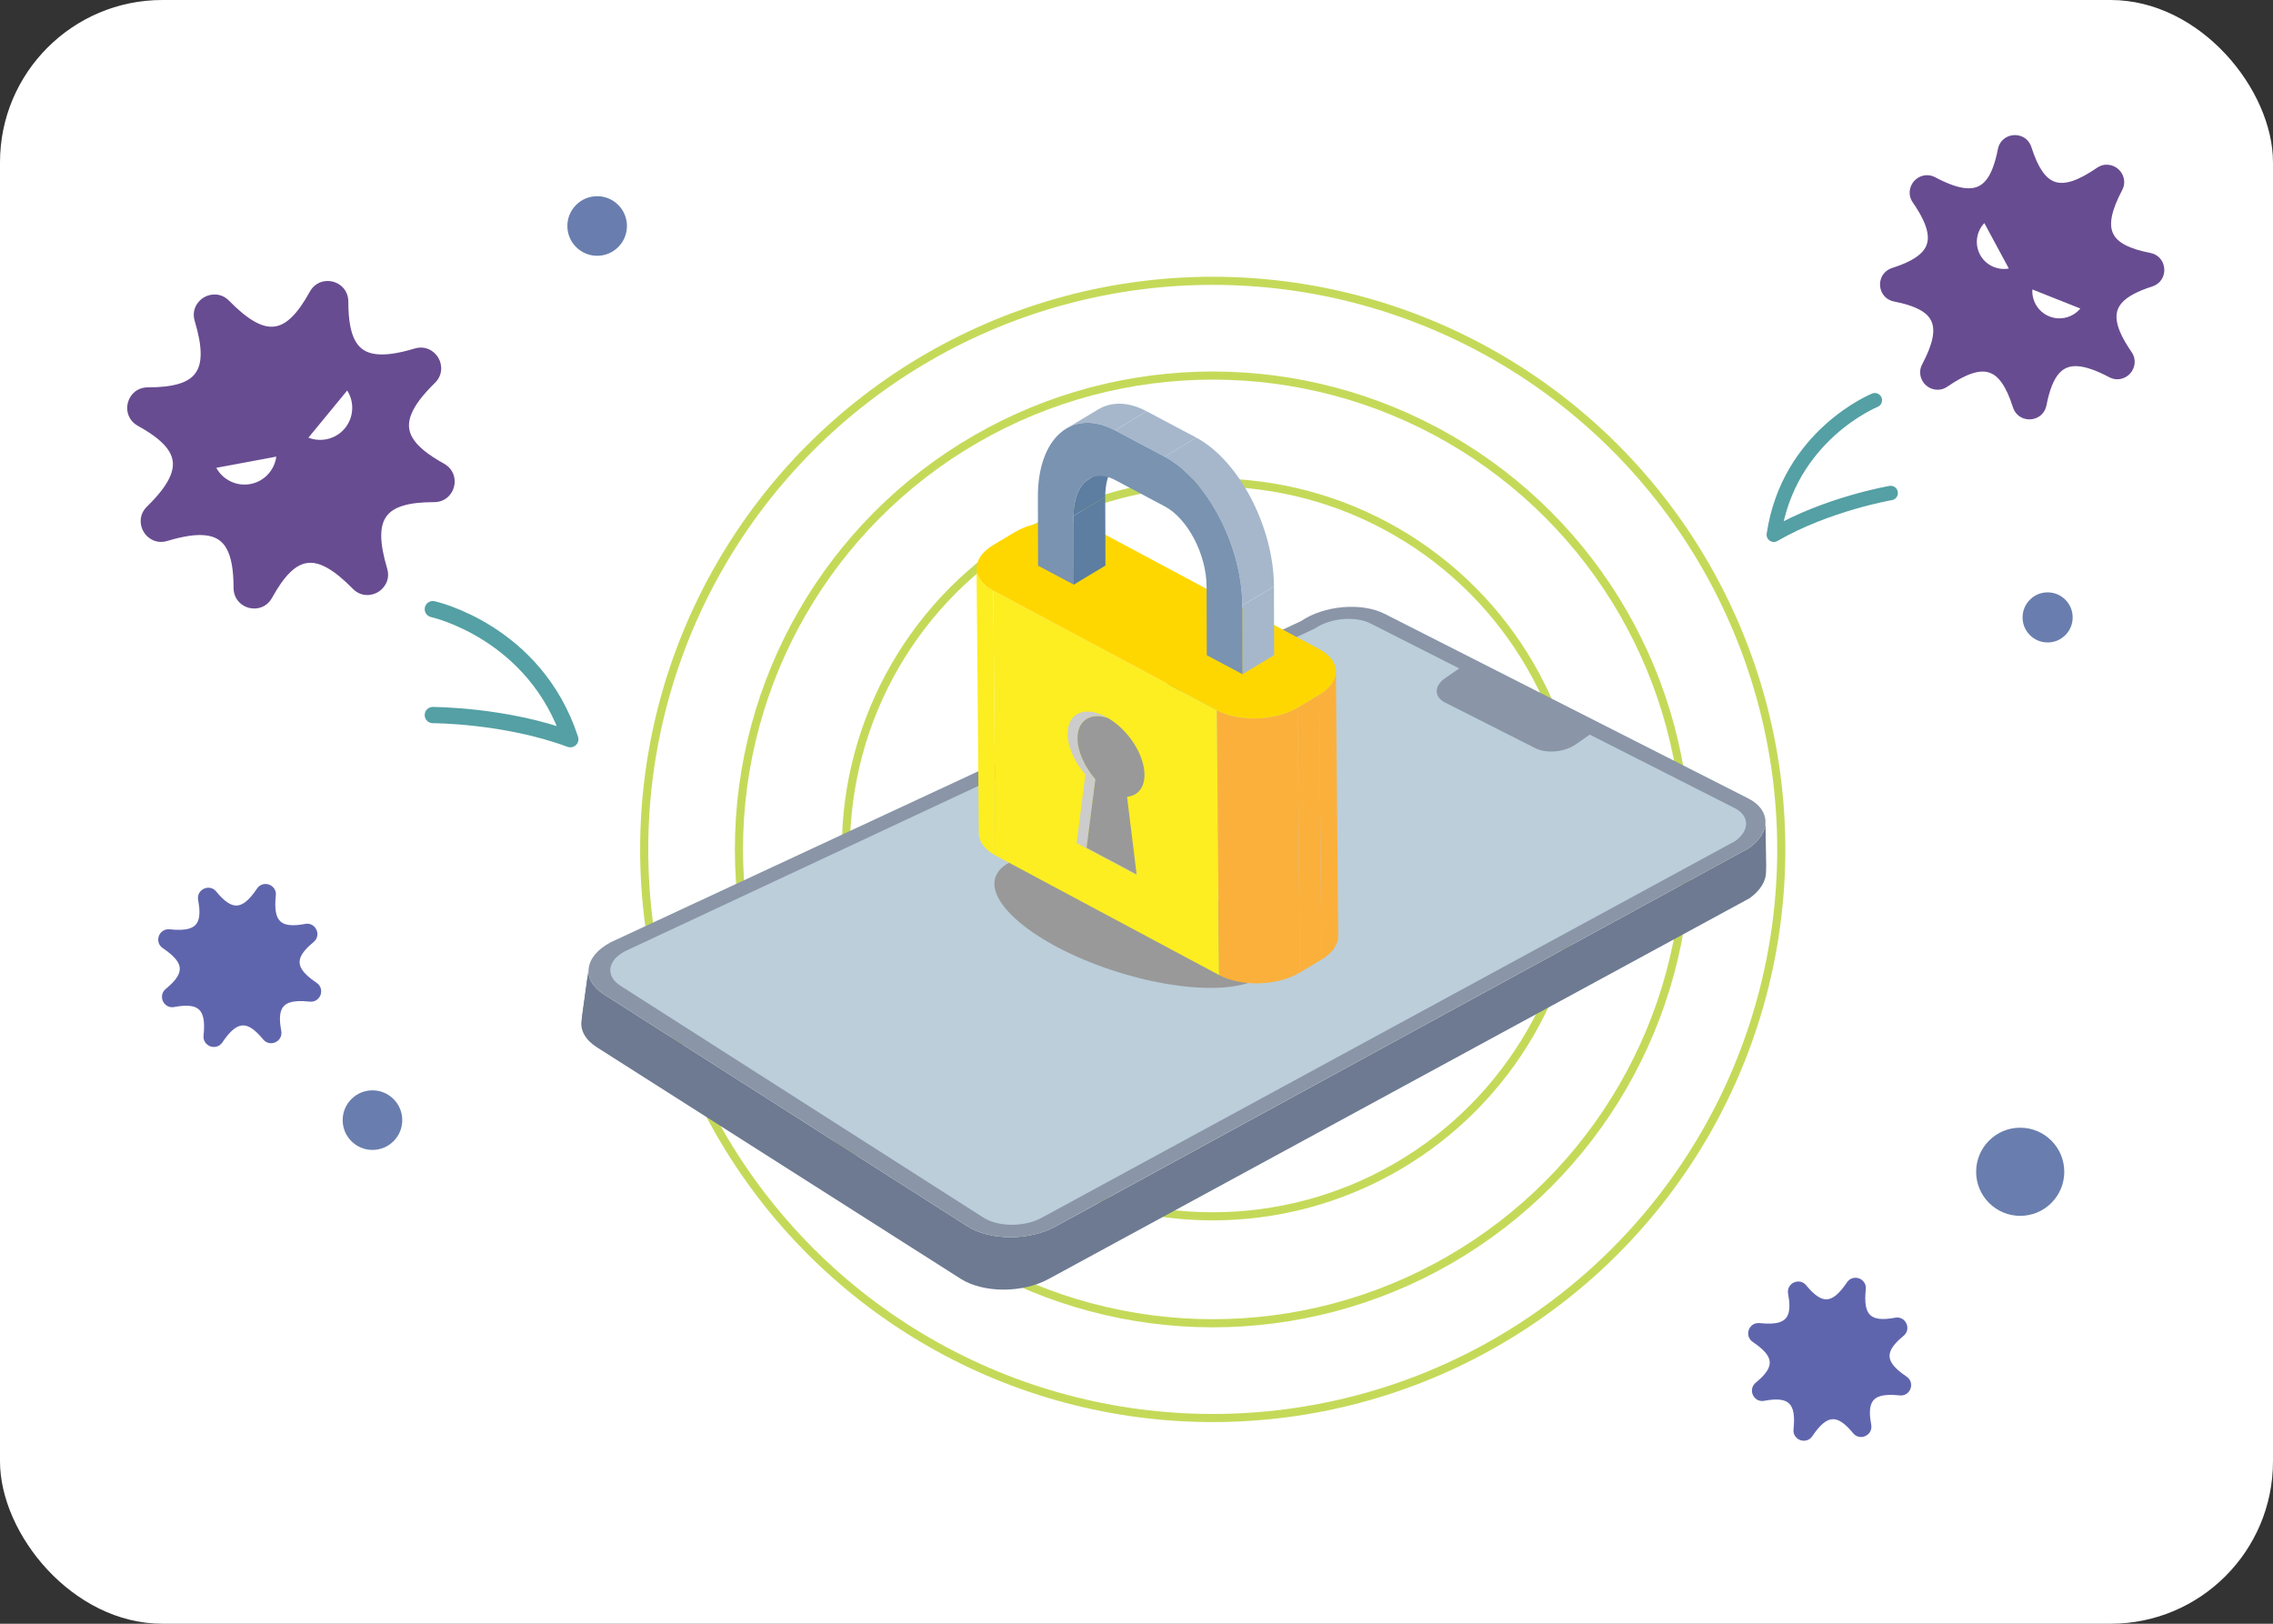 <?xml version="1.0" encoding="UTF-8"?><svg id="a" xmlns="http://www.w3.org/2000/svg" width="280" height="200" viewBox="0 0 280 200"><rect x="0" y="0" width="280" height="200" fill="#333333" stroke="none"/><defs><style>.b{fill:#6d7a91;}.c{fill:#697eae;}.d{fill:#bbceda;}.e{fill:#7993b1;}.f{fill:#fcee21;}.g{stroke-width:1.777px;}.g,.h{stroke:#54a0a4;stroke-linejoin:round;}.g,.h,.i{fill:none;stroke-linecap:round;}.j{fill:#5d7da1;}.k{fill:#ccc;}.h{stroke-width:2px;}.l{fill:#5f65ad;}.m{fill:#fff;}.n{fill:#a6b7cb;}.o{fill:#fbb03b;}.p{fill:gold;}.q{fill:#684c91;}.r{fill:#8a95a7;}.s{fill:#999;}.i{stroke:#c5d959;stroke-miterlimit:10;}</style></defs><rect class="m" y="0" width="280" height="200" rx="20" ry="20"/><circle class="i" cx="149.391" cy="104.624" r="45.193"/><circle class="i" cx="149.391" cy="104.624" r="58.365"/><circle class="i" cx="149.391" cy="104.624" r="70.036"/><path class="c" d="M248.86,149.759c-1.45,0-2.813-.565-3.838-1.59-1.025-1.025-1.59-2.388-1.59-3.838s.565-2.813,1.59-3.838c1.025-1.026,2.388-1.59,3.838-1.59s2.813.565,3.838,1.59c1.025,1.025,1.59,2.388,1.59,3.838s-.565,2.813-1.59,3.838c-1.025,1.025-2.388,1.59-3.838,1.59Z"/><path class="c" d="M252.237,79.134c-.824,0-1.599-.321-2.182-.904-.583-.583-.904-1.357-.904-2.182s.321-1.599.904-2.182c.583-.583,1.357-.904,2.182-.904s1.599.321,2.182.904c.583.583.904,1.358.904,2.182s-.321,1.599-.904,2.182c-.583.583-1.358.904-2.182.904Z"/><path class="c" d="M73.561,31.506c-.98,0-1.902-.382-2.595-1.075-.693-.693-1.075-1.615-1.075-2.595s.382-1.902,1.075-2.595c.693-.693,1.615-1.075,2.595-1.075s1.902.382,2.595,1.075c.693.693,1.075,1.615,1.075,2.595s-.382,1.902-1.075,2.595c-.693.693-1.615,1.075-2.595,1.075Z"/><path class="c" d="M45.883,141.639c-.98,0-1.902-.382-2.595-1.075-.693-.693-1.075-1.615-1.075-2.595s.382-1.902,1.075-2.595c.693-.693,1.615-1.075,2.595-1.075s1.902.382,2.595,1.075c.693.693,1.075,1.615,1.075,2.595s-.382,1.902-1.075,2.595c-.693.693-1.615,1.075-2.595,1.075Z"/><path class="l" d="M19.567,115.295c.169-.465.645-.901,1.328-.829,1.088.116,1.863.083,2.441-.103.554-.178.896-.493,1.078-.992.207-.568.205-1.392-.006-2.518-.044-.235-.027-.461.05-.674.155-.425.536-.737.996-.816.454-.078.885.086,1.184.45.508.619.961,1.057,1.383,1.34.416.279.784.401,1.156.383.38-.018.761-.19,1.163-.525.412-.343.845-.856,1.323-1.566.383-.57,1.024-.654,1.488-.485.465.169.901.645.829,1.328-.09.851-.088,1.522.007,2.051.093.516.274.892.554,1.15.274.253.634.396,1.132.45.506.055,1.134.01,1.921-.138.462-.086.898.065,1.196.416.302.356.393.841.239,1.265-.076.209-.213.399-.395.548-.886.728-1.417,1.357-1.623,1.925-.182.499-.122.961.188,1.453.323.514.896,1.037,1.804,1.648.57.383.654,1.024.485,1.488-.169.465-.645.901-1.328.829-1.088-.116-1.863-.083-2.441.103-.554.178-.896.493-1.078.992-.207.568-.205,1.392.006,2.518.043.231.026.464-.05.674-.155.425-.536.737-.996.816-.454.078-.885-.086-1.184-.45-.508-.619-.961-1.057-1.383-1.34-.416-.279-.784-.401-1.156-.383-.38.018-.761.19-1.163.525-.412.343-.845.856-1.324,1.566-.383.57-1.024.654-1.488.485-.465-.169-.901-.645-.829-1.328.09-.852.088-1.523-.007-2.051-.093-.516-.274-.892-.554-1.15-.274-.253-.634-.396-1.132-.45-.506-.055-1.134-.01-1.921.138-.462.086-.898-.065-1.196-.416-.302-.356-.393-.841-.239-1.265.076-.209.213-.399.395-.548.886-.728,1.416-1.357,1.623-1.925.182-.499.122-.961-.188-1.453-.323-.514-.897-1.037-1.804-1.648-.57-.383-.654-1.024-.485-1.488Z"/><path class="l" d="M215.427,163.798c.169-.465.645-.901,1.328-.829,1.088.116,1.863.083,2.441-.103.554-.178.896-.493,1.078-.992.207-.568.205-1.392-.006-2.518-.044-.235-.027-.461.05-.674.155-.425.536-.737.996-.816.454-.078.885.086,1.184.45.508.619.961,1.057,1.383,1.34.416.279.784.401,1.156.383.38-.018.761-.19,1.163-.525.412-.343.845-.856,1.323-1.566.383-.57,1.024-.654,1.488-.485.465.169.901.645.829,1.328-.09.851-.088,1.522.007,2.051.093.516.274.892.554,1.15.274.253.634.396,1.132.45.506.055,1.134.01,1.921-.138.462-.086.898.065,1.196.416.302.356.393.841.239,1.265-.076.209-.213.399-.395.548-.886.728-1.417,1.357-1.623,1.925-.182.499-.122.961.188,1.453.323.514.896,1.037,1.804,1.648.57.383.654,1.024.485,1.488-.169.465-.645.901-1.328.829-1.088-.116-1.863-.083-2.441.103-.554.178-.896.493-1.078.992-.207.568-.205,1.392.006,2.518.043.231.026.464-.05.674-.155.425-.536.737-.996.816-.454.078-.885-.086-1.184-.45-.508-.619-.961-1.057-1.383-1.34-.416-.279-.784-.401-1.156-.383-.38.018-.761.19-1.163.525-.412.343-.845.856-1.324,1.566-.383.57-1.024.654-1.488.485-.465-.169-.901-.645-.829-1.328.09-.852.088-1.523-.007-2.051-.093-.516-.274-.892-.554-1.15-.274-.253-.634-.396-1.132-.45-.506-.055-1.134-.01-1.921.138-.462.086-.898-.065-1.196-.416-.302-.356-.393-.841-.239-1.265.076-.209.213-.399.395-.548.886-.728,1.416-1.357,1.623-1.925.182-.499.122-.961-.188-1.453-.323-.514-.897-1.037-1.804-1.648-.57-.383-.654-1.024-.485-1.488Z"/><path class="q" d="M17.687,65.499c-.5-.847-.569-2.13.405-3.087,1.552-1.525,2.481-2.757,2.926-3.88.426-1.075.374-1.999-.163-2.909-.611-1.035-1.879-2.073-3.876-3.173-.416-.229-.743-.542-.971-.928-.457-.774-.455-1.755.005-2.56.454-.795,1.251-1.25,2.186-1.25,1.592,0,2.837-.14,3.806-.431.955-.287,1.606-.697,2.05-1.292.452-.607.669-1.408.663-2.451-.006-1.067-.246-2.379-.734-4.012-.391-1.309.289-2.399,1.136-2.899.847-.5,2.13-.569,3.087.406,1.194,1.215,2.227,2.059,3.159,2.58.91.509,1.716.706,2.466.603.735-.101,1.409-.473,2.121-1.171.723-.708,1.447-1.73,2.216-3.124.451-.819,1.235-1.297,2.15-1.311.928-.014,1.788.458,2.245,1.232.225.381.344.83.344,1.299-.001,2.279.295,3.891.906,4.926.537.91,1.322,1.401,2.469,1.548,1.197.152,2.726-.066,4.811-.689,1.308-.39,2.399.289,2.899,1.136.5.847.569,2.13-.405,3.087-1.552,1.525-2.481,2.757-2.926,3.88-.426,1.075-.375,2,.162,2.909.611,1.035,1.879,2.073,3.876,3.173.41.226.746.547.971.928.457.774.455,1.755-.005,2.561-.454.795-1.251,1.251-2.186,1.25-1.592,0-2.837.14-3.806.431-.955.287-1.606.698-2.049,1.292-.452.607-.669,1.408-.663,2.451.006,1.068.246,2.38.733,4.012.391,1.308-.289,2.399-1.136,2.899-.847.5-2.13.569-3.087-.405-1.194-1.215-2.227-2.059-3.159-2.58-.91-.509-1.716-.706-2.466-.603-.735.101-1.409.473-2.121,1.17-.723.708-1.447,1.73-2.216,3.124-.451.819-1.235,1.297-2.15,1.31-.928.014-1.788-.458-2.245-1.232-.225-.381-.344-.83-.344-1.299.001-2.279-.295-3.891-.906-4.926-.537-.91-1.322-1.401-2.469-1.547-1.197-.153-2.726.066-4.81.689-1.309.391-2.399-.289-2.899-1.136Z"/><path class="m" d="M41.448,53.638c-1.047.618-2.334.712-3.458.273l4.779-5.81c.911,1.426.818,3.31-.279,4.643-.296.36-.646.66-1.042.894h0Z"/><path class="m" d="M32.13,59.139c-.396.234-.829.396-1.287.481-1.697.316-3.392-.512-4.2-1.998l7.396-1.379c-.159,1.196-.863,2.278-1.909,2.896Z"/><path class="q" d="M235.789,22.301c.553-.621,1.568-1.007,2.589-.47,1.628.856,2.86,1.286,3.878,1.354.975.066,1.706-.215,2.3-.882.676-.759,1.184-2.047,1.554-3.938.077-.394.244-.738.497-1.021.505-.567,1.295-.819,2.062-.657.757.16,1.329.684,1.57,1.437.41,1.282.845,2.248,1.329,2.952.477.695.976,1.113,1.569,1.316.605.207,1.306.175,2.144-.099.857-.281,1.852-.812,3.04-1.626.953-.652,2.005-.386,2.626.166.621.553,1.007,1.568.47,2.589-.67,1.274-1.082,2.324-1.261,3.208-.175.863-.125,1.564.151,2.141.271.566.744,1.012,1.49,1.406.756.399,1.766.719,3.087.977.776.152,1.363.659,1.61,1.392.251.743.093,1.558-.412,2.125-.249.28-.58.491-.957.612-1.835.587-3.056,1.242-3.731,2.001-.594.667-.787,1.425-.609,2.387.186,1.003.757,2.177,1.796,3.695.652.952.386,2.005-.166,2.626-.553.621-1.568,1.007-2.589.47-1.628-.856-2.86-1.286-3.878-1.354-.976-.066-1.706.214-2.3.881-.676.759-1.184,2.048-1.554,3.938-.076.388-.248.742-.497,1.021-.505.567-1.295.819-2.063.657-.757-.161-1.33-.684-1.57-1.437-.41-1.282-.845-2.248-1.329-2.952-.477-.694-.976-1.113-1.569-1.316-.605-.208-1.306-.175-2.144.099-.858.281-1.852.812-3.04,1.626-.952.652-2.005.386-2.626-.166-.621-.553-1.007-1.567-.47-2.589.67-1.275,1.083-2.324,1.262-3.209.175-.864.125-1.564-.151-2.141-.271-.565-.744-1.012-1.49-1.406-.756-.399-1.766-.719-3.087-.977-.776-.152-1.363-.659-1.61-1.392-.251-.743-.093-1.558.412-2.125.249-.28.58-.491.957-.612,1.835-.587,3.056-1.242,3.731-2.001.594-.667.787-1.425.609-2.386-.186-1.003-.757-2.177-1.796-3.694-.652-.952-.386-2.005.166-2.627Z"/><path class="m" d="M251.468,38.367c-.768-.683-1.175-1.695-1.112-2.713l5.911,2.348c-.912,1.101-2.454,1.512-3.809.974-.366-.145-.698-.35-.989-.608h0Z"/><path class="m" d="M244.635,32.287c-.29-.258-.532-.565-.719-.911-.692-1.284-.463-2.863.525-3.897l3.019,5.598c-1.004.181-2.057-.106-2.824-.79Z"/><path class="b" d="M215.465,105.149l-85.542,46.646c-3.199,1.76-8.056,1.751-10.843-.026l-44.763-28.552c-1.437-.917-2.055-2.104-1.89-3.279l-.794,5.776c-.166,1.178.453,2.366,1.892,3.282l44.823,28.518c2.79,1.775,7.654,1.774,10.858.004l86.318-46.881c1.363-.982,2.037-2.153,2.028-3.255l-.061-5.476c.009,1.1-.664,2.267-2.026,3.244Z"/><path class="b" d="M215.458,104.459l-85.445,46.617c-3.199,1.759-8.055,1.749-10.841-.029l-44.756-28.556c-1.437-.917-2.055-2.104-1.89-3.279l-.794,5.774c-.165,1.177.453,2.366,1.892,3.282l44.816,28.522c2.79,1.776,7.653,1.776,10.856.007l86.22-46.852c1.363-.982,2.037-2.152,2.028-3.254l-.061-5.475c.009,1.1-.664,2.266-2.025,3.243Z"/><path class="r" d="M215.361,98.344l-44.786-22.732c-2.857-1.45-7.482-1.048-10.333.905l-84.977,39.528c-3.322,1.734-3.706,4.623-.849,6.445l44.757,28.557c.774.494,1.707.851,2.721,1.073,2.636.573,5.808.226,8.119-1.044l2.477-1.362,82.967-45.255c2.739-1.965,2.693-4.699-.096-6.115Z"/><path class="d" d="M213.689,99.538c1.85.938,1.879,2.757.063,4.058l-85.429,46.398c-2.119,1.163-5.343,1.154-7.186-.023l-44.693-28.544c-1.888-1.206-1.636-3.122.56-4.27l84.99-39.754c1.887-1.294,4.96-1.563,6.853-.603l44.842,22.737Z"/><path class="r" d="M180.28,81.969l16.073,8.152-2.232,1.562c-1.373.961-3.611,1.172-4.997.471l-11.093-5.611c-1.395-.706-1.399-2.056-.009-3.015l2.258-1.559Z"/><path class="s" d="M156.446,119.109c-1.57,3.304-10.39,3.445-19.699.314-9.309-3.13-15.583-8.346-14.013-11.65s10.39-3.445,19.699-.314c9.309,3.13,15.583,8.346,14.013,11.65Z"/><path class="f" d="M120.297,70.029l.28,32.617c.009,1.012.695,2.001,2.059,2.73l-.28-32.617c-1.364-.729-2.05-1.718-2.059-2.73Z"/><path class="o" d="M164.844,115.297l-.28-32.617c.009,1.025-.678,2.074-2.059,2.9l.28,32.617c1.382-.826,2.068-1.875,2.059-2.9Z"/><polygon class="f" points="122.356 72.759 122.636 105.376 150.183 120.105 149.903 87.488 122.356 72.759"/><polygon class="o" points="159.842 87.172 160.123 119.789 162.785 118.197 162.505 85.58 159.842 87.172"/><path class="o" d="M149.903,87.488l.28,32.617c2.745,1.468,7.194,1.326,9.94-.316l-.28-32.617c-2.745,1.642-7.194,1.783-9.94.316Z"/><path class="p" d="M122.357,67.129c-2.745,1.642-2.746,4.162,0,5.63l27.547,14.728c2.745,1.468,7.194,1.327,9.94-.316l2.662-1.592c2.745-1.642,2.746-4.162,0-5.63l-27.547-14.728c-2.745-1.468-7.194-1.327-9.94.316l-2.662,1.592Z"/><path class="p" d="M154.868,87.696c1.736-.055,3.356-.483,4.561-1.204l2.662-1.593c1.07-.64,1.657-1.416,1.654-2.185-.003-.762-.588-1.493-1.648-2.06l-27.547-14.729c-1.204-.643-2.823-.968-4.558-.913-1.736.055-3.355.483-4.561,1.204l-2.662,1.593c-1.07.64-1.657,1.416-1.654,2.185.003.762.588,1.493,1.648,2.06l27.547,14.729c1.204.643,2.823.968,4.558.913Z"/><path class="k" d="M133.706,95.413l-1.082,8.439,7.399,3.927-.009-.08-6.167-3.278,1.082-8.439c-1.31-1.511-2.189-3.405-2.198-5.029-.013-2.225,1.603-3.229,3.76-2.505-.09-.061-.181-.114-.271-.159-2.612-1.39-4.718-.45-4.704,2.095.009,1.625.88,3.518,2.19,5.03Z"/><path class="s" d="M134.929,95.983l-1.082,8.439,6.167,3.278-1.176-9.56c1.301-.129,2.155-1.101,2.146-2.726-.014-2.457-1.996-5.516-4.485-6.966h-.008c-2.157-.724-3.773.28-3.76,2.505.009,1.625.888,3.518,2.198,5.029Z"/><polygon class="j" points="132.272 72.01 136.174 69.662 136.15 61.198 132.249 63.546 132.272 72.01"/><path class="j" d="M138.036,56.658l-3.901,2.348c-1.156.695-1.892,2.301-1.885,4.54l3.901-2.348c-.006-2.239.73-3.844,1.885-4.54Z"/><path class="n" d="M135.256,50.441l-3.901,2.348c1.636-.985,3.723-.988,5.995.218l3.902-2.348c-2.272-1.206-4.359-1.203-5.995-.218Z"/><polygon class="n" points="153.055 83.045 156.956 80.697 156.933 72.233 153.031 74.582 153.055 83.045"/><polygon class="n" points="143.459 56.251 147.36 53.902 141.252 50.659 137.35 53.007 143.459 56.251"/><path class="n" d="M153.031,74.582l3.901-2.348c-.021-7.313-4.32-15.542-9.573-18.331l-3.901,2.348c5.253,2.789,9.552,11.018,9.573,18.331Z"/><path class="e" d="M137.35,53.007c-5.253-2.789-9.519.891-9.499,8.204l.024,8.464,4.398,2.335-.023-8.464c-.011-3.946,2.284-5.925,5.118-4.42l6.108,3.243c2.834,1.505,5.147,5.931,5.158,9.877l.024,8.464,4.398,2.335-.024-8.464c-.02-7.313-4.32-15.542-9.573-18.331l-6.109-3.243Z"/><path class="h" d="M53.317,75.029s12.589,2.747,16.939,16.023c-8.011-2.976-16.939-2.976-16.939-2.976"/><path class="g" d="M230.952,49.297s-10.618,4.288-12.444,16.569c6.574-3.804,14.394-5.139,14.394-5.139"/></svg>